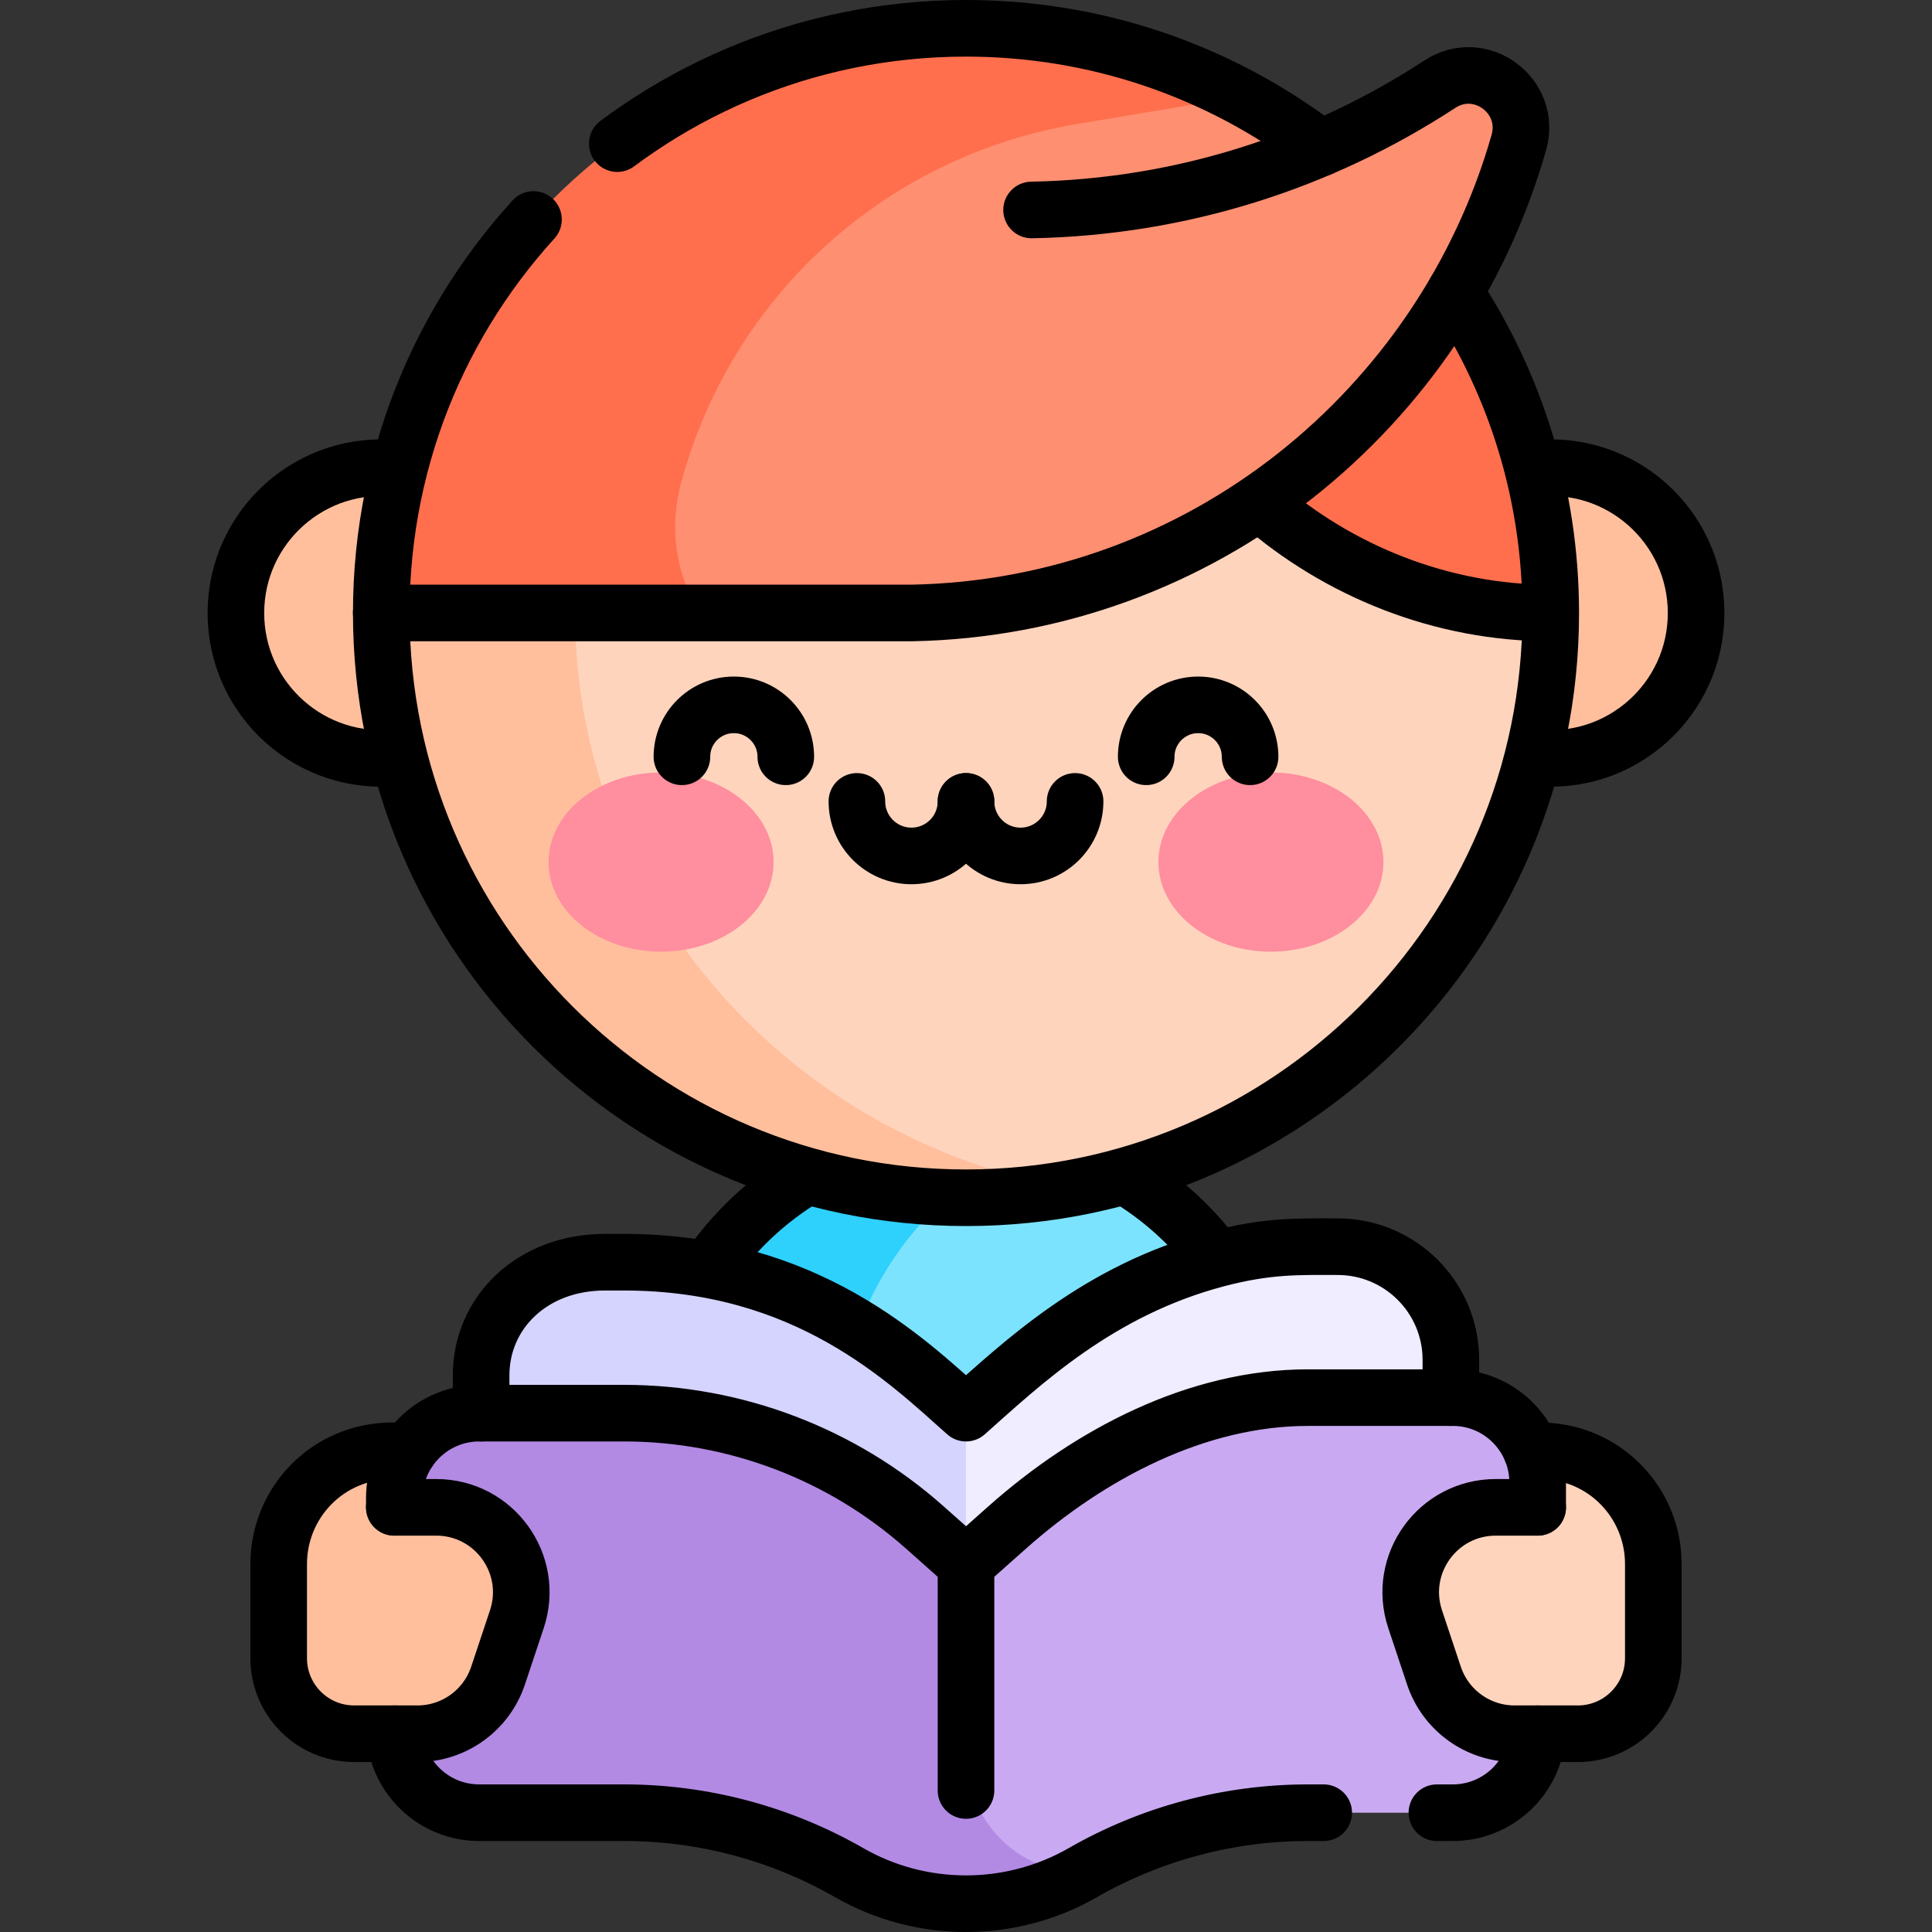 <svg xmlns="http://www.w3.org/2000/svg" xmlns:xlink="http://www.w3.org/1999/xlink" id="Capa_1" x="0px" y="0px" viewBox="0 0 512 512" style="enable-background:new 0 0 512 512;" xml:space="preserve" width="512" height="512"><rect x="0" y="0" width="512" height="512" fill="#333333" stroke="none"/><g>	<g>		<g>			<path style="fill:#FFBF9D;" d="M114.174,384.458h-10c-17.583,0-30.319,14-30.319,30v25h10c13.807,0,25-11.193,25-25h5.743&#10;&#9;&#9;&#9;&#9;c8.258,0,15-6.751,15-15C129.597,390.901,122.436,384.458,114.174,384.458z"></path>			<path style="fill:#FFD4BD;" d="M397.826,384.458h10c17.583,0,30.319,14,30.319,30v25h-10c-13.807,0-25-11.193-25-25h-5.743&#10;&#9;&#9;&#9;&#9;c-8.258,0-15-6.751-15-15C382.403,390.901,389.564,384.458,397.826,384.458z"></path>		</g>		<g>			<g>				<path style="fill:#7CE3FF;" d="M337.797,370.388c-3.945-27.938-23.931-54.708-53.982-65.466&#10;&#9;&#9;&#9;&#9;&#9;c-8.733-3.127-18.132-4.815-27.816-4.815c-9.758,0-19.12,1.699-27.82,4.815l-48.071,44.981l41.67,37.597H322.94&#10;&#9;&#9;&#9;&#9;&#9;C332.065,387.5,339.073,379.424,337.797,370.388z"></path>				<path style="fill:#2ED0FC;" d="M255.999,300.107c-9.758,0-19.12,1.699-27.82,4.815c-29.492,10.562-49.945,36.956-53.961,65.394&#10;&#9;&#9;&#9;&#9;&#9;c-1.28,9.064,5.691,17.185,14.845,17.185h32.714v-4.642c0.04-35.957,21.496-66.897,52.299-80.754&#10;&#9;&#9;&#9;&#9;&#9;C268.232,300.796,262.174,300.107,255.999,300.107z"></path>			</g>			<g>				<circle style="fill:#FFBF9D;" cx="101.04" cy="162.461" r="38.526"></circle>				<circle style="fill:#FFBF9D;" cx="410.96" cy="162.461" r="38.526"></circle>			</g>			<g>				<path style="fill:#FFD4BD;" d="M255.999,7.5L101.04,162.442l69.449,94.967c26.441,36.148,68.54,57.514,113.326,57.514&#10;&#9;&#9;&#9;&#9;&#9;c5.307-0.964,10.52-2.196,15.625-3.684c64.435-18.783,111.519-78.278,111.519-148.777L255.999,7.5z"></path>				<path style="fill:#FFBF9D;" d="M152.408,162.461l-25.651-20l-25.717,19.981c0,85.764,69.586,154.977,154.958,154.977&#10;&#9;&#9;&#9;&#9;&#9;c9.358,0,18.643-0.832,27.817-2.497C210.46,302.683,152.408,239.29,152.408,162.461z"></path>			</g>			<g>				<path style="fill:#FF6F4D;" d="M385.563,77.427l-39.616,20.021l-12.233,35.622c20.954,18.34,48.397,29.377,77.246,29.381&#10;&#9;&#9;&#9;&#9;&#9;C410.957,131.054,401.615,101.835,385.563,77.427z"></path>				<path style="fill:#FF8F71;" d="M381.572,22.311c-9.973,6.52-20.539,12.19-31.606,16.923&#10;&#9;&#9;&#9;&#9;&#9;c-6.664-5.089-13.756-9.654-21.208-13.625h-99.01c-36.451,0-66.039,29.573-66.039,66.039v54.036l21.931,16.756h56.027&#10;&#9;&#9;&#9;&#9;&#9;c76.819-1.45,140.698-54.101,160.862-124.739C406.068,25.304,392.365,15.256,381.572,22.311z"></path>				<path style="fill:#FF6F4D;" d="M281.683,9.619C273.329,8.225,264.749,7.5,255.999,7.5c-44.19,0-84.061,18.499-112.291,48.174&#10;&#9;&#9;&#9;&#9;&#9;c-26.44,27.795-42.667,65.377-42.668,106.767h84.598c-6.733-10.153-8.304-22.711-5.141-34.475&#10;&#9;&#9;&#9;&#9;&#9;c7.907-29.409,25.721-54.867,50.022-72.311c15.896-11.411,34.559-19.399,55.037-22.816l43.202-7.23&#10;&#9;&#9;&#9;&#9;&#9;C314.28,17.893,298.442,12.414,281.683,9.619z"></path>			</g>		</g>		<g>			<ellipse style="fill:#FF8E9E;" cx="175.192" cy="228.461" rx="29.816" ry="23.744"></ellipse>			<ellipse style="fill:#FF8E9E;" cx="336.807" cy="228.461" rx="29.816" ry="23.744"></ellipse>		</g>		<g>			<path style="fill:#EFEDFF;" d="M354.5,330.386h-7.876c-29.39,0-57.758,14.9-79.724,34.425L256,374.5l-10,16.967l10,23.033&#10;&#9;&#9;&#9;&#9;l128.5-44.114v-10C384.5,343.817,371.069,330.386,354.5,330.386z"></path>			<path style="fill:#D4D4FF;" d="M245.102,364.812c-21.966-19.526-50.334-30.312-79.724-30.312h-5.062&#10;&#9;&#9;&#9;&#9;c-19.388,0-32.816,13.431-32.816,30v10l128.5,40v-40L245.102,364.812z"></path>		</g>		<g>			<path style="fill:#C9AAF2;" d="M385,370.386h-38.376c-29.39,0-57.758,14.9-79.724,34.425L256,414.5&#10;&#9;&#9;&#9;&#9;c-3.01,6.02-27.793,75.582-30.903,81.802h61.806c18.054-10.358,38.624-15.916,59.721-15.916H385c12.426,0,22.5-10.073,22.5-22.5&#10;&#9;&#9;&#9;&#9;v-65C407.5,380.459,397.426,370.386,385,370.386z"></path>			<path style="fill:#B28AE4;" d="M256,464.816V414.5l-10.898-9.688c-21.966-19.526-50.334-30.312-79.724-30.312H127&#10;&#9;&#9;&#9;&#9;c-12.426,0-22.5,10.073-22.5,22.5v60.886c0,12.427,10.074,22.5,22.5,22.5h38.376c21.097,0,41.667,5.557,59.721,15.916&#10;&#9;&#9;&#9;&#9;c9.401,5.394,20.064,8.198,30.903,8.198s21.502-2.804,30.903-8.198C269.514,496.302,256,482.205,256,464.816z"></path>		</g>		<path style="fill:#FFBF9D;" d="M73.855,439.458c0,11.046,8.954,20,20,20h16.762c9.697,0,18.306-6.205,21.373-15.405l4.981-14.942&#10;&#9;&#9;&#9;c4.866-14.6-5.991-29.653-21.373-29.653h-16L73.855,439.458z"></path>		<path style="fill:#FFD4BD;" d="M438.145,439.458c0,11.046-8.954,20-20,20h-16.762c-9.697,0-18.306-6.205-21.373-15.405&#10;&#9;&#9;&#9;l-4.981-14.942c-4.866-14.6,5.991-29.653,21.373-29.653h16L438.145,439.458z"></path>	</g>	<g>		<g>			<path style="fill:none;stroke:#000000;stroke-width:15;stroke-linecap:round;stroke-linejoin:round;stroke-miterlimit:10;" d="&#10;&#9;&#9;&#9;&#9;M101.04,162.442h140.626c76.786-1.449,140.643-54.055,160.836-124.648c3.544-12.388-10.145-22.533-20.93-15.482&#10;&#9;&#9;&#9;&#9;c-31.218,20.408-68.262,32.58-108.194,33.334"></path>			<path style="fill:none;stroke:#000000;stroke-width:15;stroke-linejoin:round;stroke-miterlimit:10;" d="M333.727,133.071&#10;&#9;&#9;&#9;&#9;c20.954,18.339,48.384,29.375,77.233,29.379"></path>							<path style="fill:none;stroke:#000000;stroke-width:15;stroke-linecap:round;stroke-linejoin:round;stroke-miterlimit:10;stroke-dasharray:200,30,970,30,1000,0;" d="&#10;&#9;&#9;&#9;&#9;M349.967,39.234C322.917,18.574,290.128,7.5,255.999,7.5C170.42,7.5,101.04,76.859,101.04,162.442&#10;&#9;&#9;&#9;&#9;c0,85.775,69.6,154.977,154.958,154.977c85.428,0,154.961-69.252,154.961-154.958c0-31.403-9.342-60.621-25.397-85.034"></path>			<g>				<path style="fill:none;stroke:#000000;stroke-width:15;stroke-linejoin:round;stroke-miterlimit:10;" d="M105.796,124.238&#10;&#9;&#9;&#9;&#9;&#9;c-23.175-2.856-43.281,15.213-43.281,38.223c0,23.008,20.102,41.076,43.277,38.224"></path>				<path style="fill:none;stroke:#000000;stroke-width:15;stroke-linejoin:round;stroke-miterlimit:10;" d="M406.208,200.685&#10;&#9;&#9;&#9;&#9;&#9;c23.154,2.85,43.277-15.194,43.277-38.224c0-23.007-20.101-41.075-43.276-38.224"></path>			</g>		</g>		<g>			<g>				<path style="fill:none;stroke:#000000;stroke-width:15;stroke-linecap:round;stroke-miterlimit:10;" d="M256,212.375&#10;&#9;&#9;&#9;&#9;&#9;c0,7.984-6.472,14.456-14.456,14.456s-14.456-6.472-14.456-14.456"></path>				<path style="fill:none;stroke:#000000;stroke-width:15;stroke-linecap:round;stroke-miterlimit:10;" d="M284.911,212.375&#10;&#9;&#9;&#9;&#9;&#9;c0,7.984-6.472,14.456-14.456,14.456S256,220.359,256,212.375"></path>			</g>			<path style="fill:none;stroke:#000000;stroke-width:15;stroke-linecap:round;stroke-linejoin:round;stroke-miterlimit:10;" d="&#10;&#9;&#9;&#9;&#9;M208.243,200.56c0-7.602-6.163-13.765-13.765-13.765c-7.602,0-13.765,6.163-13.765,13.765"></path>			<path style="fill:none;stroke:#000000;stroke-width:15;stroke-linecap:round;stroke-linejoin:round;stroke-miterlimit:10;" d="&#10;&#9;&#9;&#9;&#9;M303.757,200.56c0-7.602,6.163-13.765,13.765-13.765c7.602,0,13.765,6.163,13.765,13.765"></path>		</g>		<path style="fill:none;stroke:#000000;stroke-width:15;stroke-linecap:round;stroke-linejoin:round;stroke-miterlimit:10;" d="&#10;&#9;&#9;&#9;M407.5,399.458h-11.098c-15.382,0-26.239,15.054-21.373,29.653l4.981,14.942c3.066,9.199,11.676,15.405,21.373,15.405h16.762&#10;&#9;&#9;&#9;c11.046,0,20-8.955,20-20v-25c0-16-12.736-30-30.319-30h-1.964"></path>		<path style="fill:none;stroke:#000000;stroke-width:15;stroke-linecap:round;stroke-linejoin:round;stroke-miterlimit:10;" d="&#10;&#9;&#9;&#9;M407.5,399.458v-6.572c0-12.279-9.941-22.5-22.5-22.5h-38.376c-29.39,0-57.758,14.9-79.724,34.425L256,414.5l-10.898-9.688&#10;&#9;&#9;&#9;c-21.966-19.526-50.334-30.312-79.724-30.312H127c-12.364,0-22.5,10.02-22.5,22.5v2.458"></path>					<path style="fill:none;stroke:#000000;stroke-width:15;stroke-linecap:round;stroke-linejoin:round;stroke-miterlimit:10;stroke-dasharray:266,30,970,30,1000,0;" d="&#10;&#9;&#9;&#9;M104.561,459.458c0.808,11.692,10.542,20.928,22.439,20.928h38.376c21.097,0,41.667,5.557,59.721,15.916&#10;&#9;&#9;&#9;c9.401,5.394,20.064,8.198,30.903,8.198s21.502-2.804,30.903-8.198c18.054-10.358,38.624-15.916,59.721-15.916H385&#10;&#9;&#9;&#9;c11.897,0,21.631-9.236,22.439-20.928"></path>		<path style="fill:none;stroke:#000000;stroke-width:15;stroke-linecap:round;stroke-linejoin:round;stroke-miterlimit:10;" d="&#10;&#9;&#9;&#9;M108.318,384.458h-4.144c-17.583,0-30.319,14-30.319,30v25c0,11.046,8.954,20,20,20h16.762c9.697,0,18.306-6.205,21.373-15.405&#10;&#9;&#9;&#9;l4.981-14.942c4.866-14.6-5.991-29.653-21.373-29.653H104.5"></path>		<path style="fill:none;stroke:#000000;stroke-width:15;stroke-miterlimit:10;" d="M322.455,333.626&#10;&#9;&#9;&#9;c-6.449-8.667-14.686-16.24-24.407-22.002"></path>		<path style="fill:none;stroke:#000000;stroke-width:15;stroke-miterlimit:10;" d="M213.949,311.633&#10;&#9;&#9;&#9;c-10.722,6.365-19.718,14.984-26.483,24.92"></path>		<path style="fill:none;stroke:#000000;stroke-width:15;stroke-linecap:round;stroke-linejoin:round;stroke-miterlimit:10;" d="&#10;&#9;&#9;&#9;M384.5,370.386v-10c0-16.569-13.431-30-30-30c-10.101,0-18.389-0.362-32.045,3.24c-31.269,8.249-51.539,27.615-66.455,40.874&#10;&#9;&#9;&#9;c-15.79-14.036-42.232-40-90.623-40h-5.062c-19.388,0-32.816,13.431-32.816,30v10"></path>					<line style="fill:none;stroke:#000000;stroke-width:15;stroke-linecap:round;stroke-linejoin:round;stroke-miterlimit:10;" x1="256" y1="414.5" x2="256" y2="474.5"></line>	</g></g></svg>